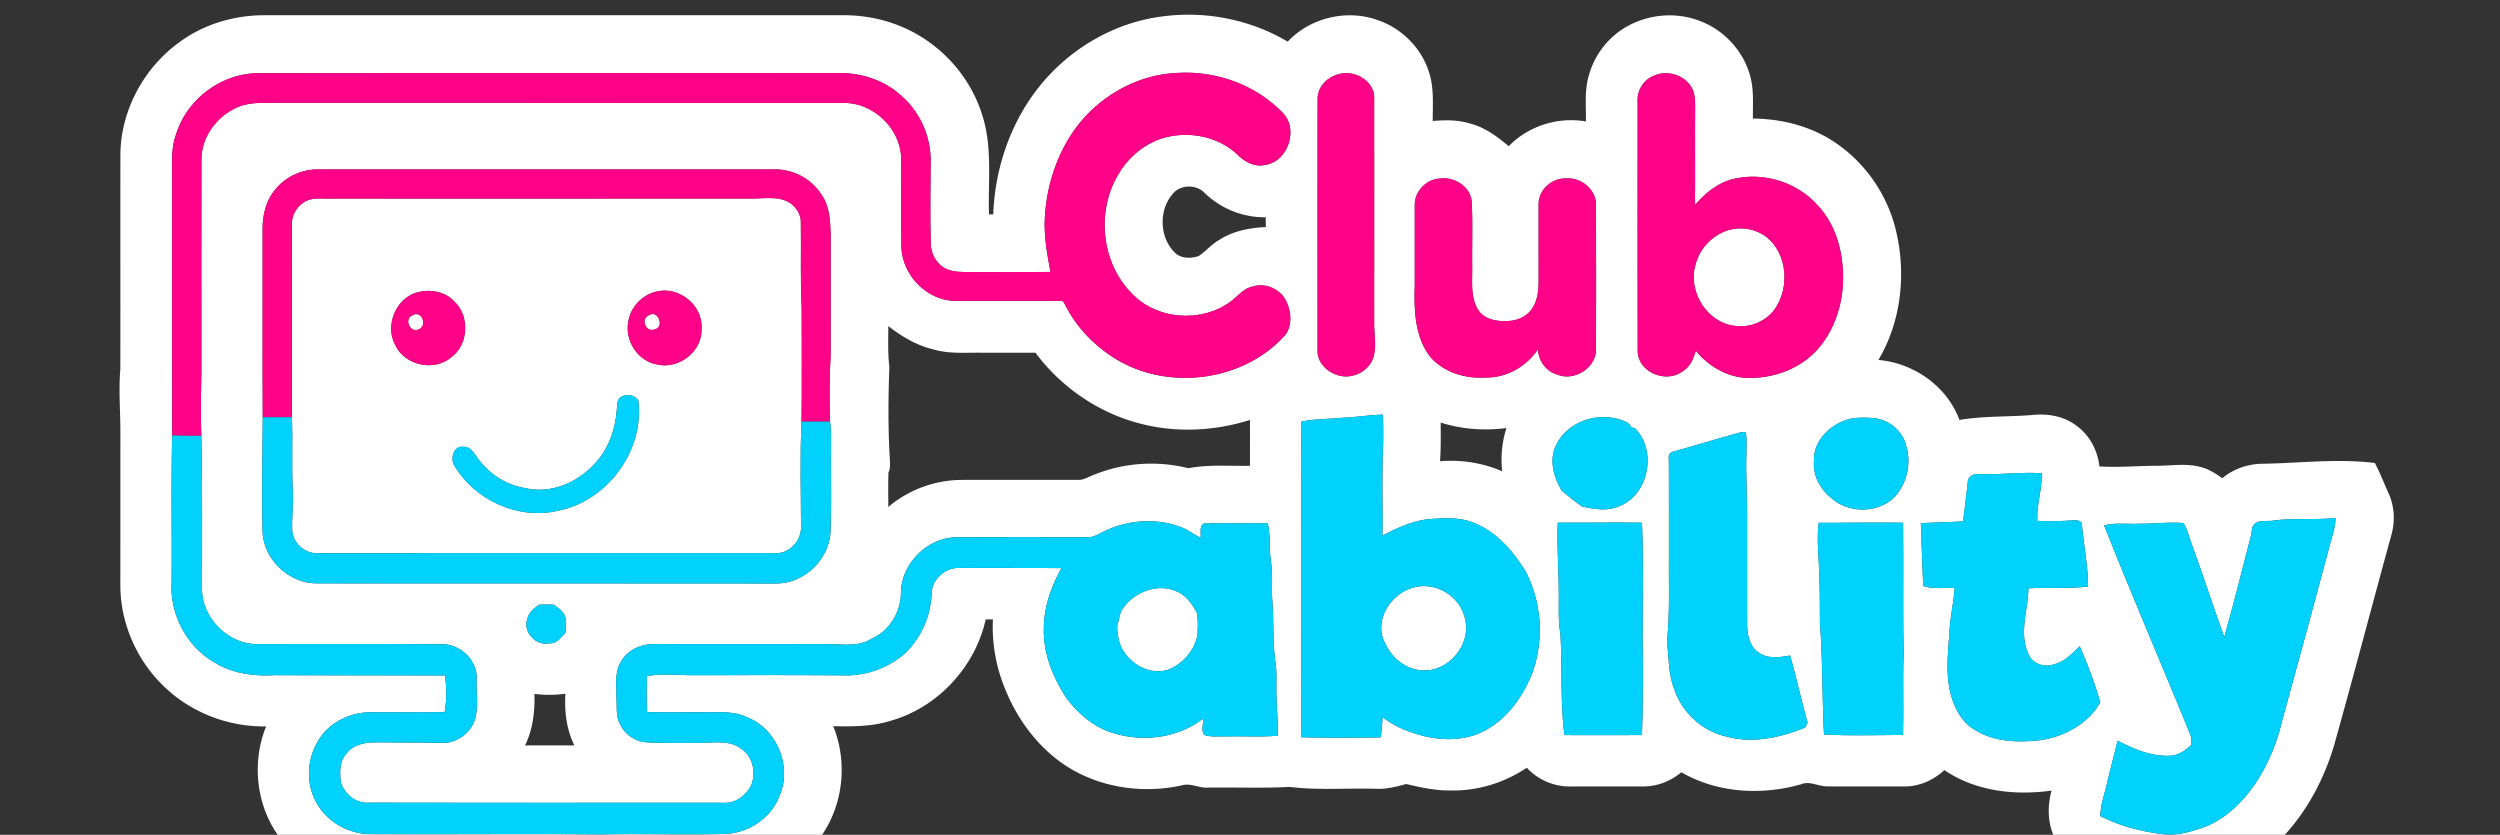<svg xmlns="http://www.w3.org/2000/svg" width="1111pt" height="371pt" viewBox="0 0 1111 371"><rect x="0" y="0" width="1111" height="371" fill="#333333" stroke="none"/><g fill="#fff"><path d="M79.78 18.73c10.96-8.13 24.65-12.06 38.23-11.96 85.68-.05 171.37-.01 257.05-.02 8.59.03 17.19 1.62 25.13 4.92 17.27 7.02 31.09 22.02 36.45 39.9 4.46 14.14 2.39 29.13 2.87 43.69h1.89c.79-21.49 8.4-42.95 22.55-59.29 13.4-15.53 32.51-26.24 52.95-28.71 19.02-2.49 38.85 1.45 55.36 11.25 9.87-10.57 26.03-14.47 39.66-9.69 10.78 3.56 19.73 12.37 23.12 23.25 2.32 6.99 1.63 14.46 1.67 21.71 5.53-.5 11.2-.56 16.55 1.12 6.61 1.65 12.08 5.8 17.22 10.07 8.77-9.05 21.92-13.13 34.3-11 .1-6.64-.66-13.43 1.15-19.91 1.64-6.26 4.96-12.08 9.57-16.62 10.26-10.18 26.53-13.37 39.95-8.11 11.5 4.28 20.57 14.73 22.87 26.83 1.07 5.44.58 11.01.68 16.52 13.08.14 26.32 3.52 37.13 11.08 13.32 9.15 22.93 23.41 26.54 39.16 4.47 19.11 2.18 40.02-7.89 57.05 15.71 1.36 30.49 11.67 35.98 26.65 10.67-1.79 21.57-1.33 32.33-2.18 6.85-.76 14.16.47 19.71 4.77 5.84 4.19 9.4 10.98 10.17 18.07 8.33.54 16.68-.25 25.03-.28 6.63.05 13.4-1.25 19.92.54 3.58.85 6.7 2.88 9.66 4.98 5.14-4.29 11.74-6.46 18.41-6.43 16.46-.32 32.97-2.36 49.39-.34 2.32 4.4 4.09 9.08 6.16 13.61 2.68 5.95 2.89 12.83 1.01 19.04-8.57 31.14-16.72 62.39-25.47 93.48-4.39 14.35-11.54 28.02-21.74 39.12H912.47c-2.54-6.25-2.55-13.23-.74-19.67-16.24 2.29-33.84.36-47.64-9.1-4.89 4.52-11.35 7.4-18.07 7.28-11.31-.04-22.62.06-33.93-.04-3.96.08-7.8-2.58-11.68-.94-17.56 5.02-37.25 3.93-53.24-5.35-4.55 3.85-10.33 6.2-16.3 6.31-10.95.06-21.9-.01-32.85.03-7.3.13-14.57-2.93-19.51-8.33-9.85 6.59-21.63 10.32-33.51 10.09-6.82.15-13.51-1.3-20.1-2.87-4.53 1.28-9.17 2.41-13.93 2.11-12.63-.33-25.34.73-37.91-.82-11.98.64-24 .15-36 .3-4.12.37-8.03-2.23-12.08-.93-15.94 3.43-33.22 1.39-47.55-6.52-13.99-7.73-24.35-20.93-30.42-35.55-4.26-9.99-6.29-20.9-5.76-31.75-.8 0-2.4.01-3.2.01-4.71 21.23-21.44 39.24-42.43 45.11-8.2 2.55-16.85 2.51-25.34 2.36 6.39 15.65 4.57 34.27-4.94 48.27H123.42c-9.71-13.87-11.48-32.56-5.16-48.19-16.9.28-33.84-6.26-45.84-18.22-11.89-11.56-18.95-27.97-18.94-44.57.03-22.67 0-45.35.02-68.02.01-9.34-.83-18.69-.02-28.01.05-32-.03-64 .03-96 .4-19.36 10.61-38 26.27-49.26m35.53 13.81c-16.65-.26-32.36 11.51-37.14 27.38-2.26 6.14-1.6 12.74-1.68 19.14.02 38.16-.05 76.31.04 114.46-.56 21.81-.06 43.66-.26 65.49-.87 14.38 7.14 28.98 19.83 35.85 7.74 4.54 17.02 5.72 25.86 5.18 25.28.13 50.56.04 75.84.13.63 5.42.79 10.95-.22 16.32-10.85.13-21.71.03-32.56.07-6.44-.17-12.85 2.13-17.93 6.04-9.52 7.78-12.65 22.26-6.93 33.2 4.51 9.17 14.58 14.98 24.75 14.87 34.03.2 68.06-.21 102.09.12 18.33-.35 36.68.24 55.02-.19 10.77-.26 21.12-7.34 24.66-17.6 5.23-12.86-1.63-29.14-14.6-34.2-5.94-2.98-12.7-2.15-19.11-2.25-8.46-.04-16.92.1-25.37-.09-.29-5.33-.22-10.68-.08-16.01 7.1-1.26 14.35-.3 21.52-.38 22.67-.06 45.34-.11 68.02.08 9.15-.24 18.23-3.74 25.1-9.8 7.17-6.82 11.4-16.47 11.85-26.34-.1-6.29 5.73-11.57 11.88-11.62 15.27.08 30.54-.07 45.81.1-4.49 8.12-7.78 17.15-7.82 26.52-.41 11.14 3.94 21.84 9.93 31.03 5.51 7.47 13.07 13.78 22.22 16.11 13.05 3.66 27.86 1.56 38.68-6.85.08 2.34-1 5.25.44 7.29 2.82 1.04 5.9.58 8.85.68 7.93-.19 15.88.31 23.79-.3.27-6.69-.59-13.34-.57-20.01-.07-4 .26-8.02-.33-11.98-1.37-9.28-.72-18.69-1.47-28.02-.44-5.89.32-11.84-.66-17.7-.73-5.56-.15-11.25-1.35-16.76-9.49.21-19-.2-28.48.18-2.11 1.39-1.06 4.22-1.42 6.32-2.56-1.3-4.88-3-7.45-4.25-11.13-4.64-24.12-3.97-34.95 1.18-2.61 1.17-5.1 3.01-8.1 2.8-19.36-.01-38.73-.04-58.1.01-13.1.32-24.64 12.05-24.55 25.18-.2 8.45-5.38 16.67-13.21 20.03-5.73 3.59-12.72 2.33-19.11 2.27-25.72-.02-51.44-.03-77.15 0-5.79-.11-11.94 2.52-14.85 7.72-3.1 4.79-2 10.76-2.1 16.14.33 3.93-.4 8.17 1.65 11.75 2.11 4.76 7.17 8.02 12.37 8.07 8.01.51 16.05.1 24.07.25 5.83-.17 12.4-1.22 17.38 2.6 5.18 3.42 6.65 10.55 4.46 16.12-2.2 4.4-6.79 8.12-11.9 7.88-52.64-.04-105.28.07-157.92-.05-5.68.52-11-3.77-12.58-9.06-.5-4.33-.68-9.27 2.47-12.71 2.98-4.13 8.36-5 13.11-5.05 10.32.04 20.63.2 30.95.24 6.39-.59 12.33-5.59 13.46-12.01 1.15-5.32.17-10.74.33-16.11.66-8.51-7.41-16.03-15.74-15.71-27.71-.19-55.42-.01-83.12-.08-12.56-.7-23.65-12.6-23.16-25.23 0-22.44.19-44.89-.3-67.32-.35-8.88-.18-17.78.01-26.67.02-31.98-.04-63.97.03-95.95-.09-10.2 6.98-19.59 16.22-23.46 5.44-2.3 11.45-1.84 17.22-1.86 84.03.02 168.07-.01 252.1.02 13.09-.08 24.98 11.26 25.42 24.34.11 13.06-.09 26.12.1 39.17.11 12.49 10.79 23.97 23.34 24.45 15.72.05 31.45-.03 47.16.02 1.67-.4 2.02 1.54 2.71 2.56 4.6 8.87 11.7 16.4 20 21.9 23.09 15.62 57.11 12.11 76.31-8.15 4.24-4.03 4-10.76 1.71-15.73-2.34-5.61-9.18-8.8-14.97-7.01-4.35.85-6.99 4.68-10.43 7.08-12.8 9.08-32.18 7.69-43.16-3.7-13.73-13.48-16.16-36.48-6.42-52.9 4.58-8.02 12.23-14.4 21.23-16.75 11.04-2.79 23.65-.21 31.99 7.78 3.08 3.08 7.38 5.47 11.87 4.53 10.31-1.19 15.36-15.78 8.21-23.11-11.81-12.32-29.16-18.7-46.13-17.85-17.84.44-34.86 9.91-45.55 24.04-8.72 11.66-13.39 26.12-14.13 40.6-.43 8.03 1.07 15.97 2.52 23.83-11.6.11-23.21.02-34.81.05-3.9-.05-7.99.21-11.64-1.43-4.24-2.09-6.78-6.78-6.76-11.45-.28-12.35-.15-24.71-.02-37.06-.14-10.7-4.91-21.36-13.03-28.38-7.4-6.84-17.6-10.19-27.59-10.1-85.89.06-171.78-.07-257.67.07m480.18.3c-5.3 1.07-9.98 5.53-9.95 11.17-.05 37.32-.01 74.64-.01 111.96-.04 4.87 3.75 8.93 8.17 10.45 6.24 2.61 14.34-.89 16.52-7.35 1.66-4.9.44-10.08.47-15.11.02-33.33.02-66.66 0-99.98.45-7.65-8.3-12.91-15.2-11.14m139.26.94c-4.43 1.76-7.27 6.48-6.99 11.21.01 36.99-.07 73.99.04 110.98.07 9.33 12.26 14.4 19.58 9.3 3.5-1.96 5.26-5.72 6.22-9.44 5.74 6.98 14.21 12 23.41 12.13 11.69.18 23.8-4.42 31.41-13.51 6.63-7.93 10.05-18.17 10.61-28.41.43-12.15-2.41-25.06-10.8-34.26-9.04-10.63-24.21-15.46-37.75-12.28-6.99 1.62-12.66 6.33-17.26 11.63.2-14.05-.02-28.1.1-42.14 0-3.36.17-6.94-1.5-9.98-3.24-5.77-11.15-8.15-17.07-5.23M122.31 84.27c-4.15 4.89-5.67 11.43-5.61 17.72.05 27.82-.07 55.63.06 83.44-.12 16.85-.4 33.71-.09 50.57.29 12.54 11.85 23.43 24.37 23.24 67.99.08 135.97-.01 203.95.05 12.51.04 23.69-10.85 24.1-23.33.48-13.31.04-26.65.22-39.97.04-2.88.03-5.78-.46-8.62-.22-9.77-.33-19.56.29-29.32.02-18.03-.01-36.06.01-54.1-.22-5.89-.49-12.22-3.96-17.26-4.47-7.19-12.77-11.64-21.24-11.4-67.33-.01-134.67 0-202-.01-7.48-.19-14.99 3.09-19.64 8.99m506.4 6.84c-.01 11.99.01 23.98 0 35.98-.34 10.87.02 22.82 7.1 31.75 6.07 6.7 15.35 9.48 24.2 8.93 9.35.25 18.31-4.84 23.45-12.56.25 5.03 3.51 9.76 8.43 11.2 7.67 3.26 17.59-2.93 17.38-11.45.03-21.31.05-42.62-.01-63.92.06-6.85-6.63-12.26-13.25-11.75-6.4-.21-12.46 5.17-12.26 11.72-.02 11.33 0 22.66.01 33.99.02 4.34-.58 8.93-3.15 12.57-2.46 3.29-6.6 5.03-10.65 5.09-4.64.26-10.07-.57-12.89-4.7-3.75-5.63-2.7-12.63-2.82-19.01-.13-9.65.29-19.33-.21-28.97-.3-6.89-7.59-11.54-14.06-10.64-6.08.22-11.35 5.69-11.27 11.77m-107.55-4.93c-6.28 7.12-5.93 19.21.79 25.94 2.72 2.84 7.26 2.9 10.76 1.65 3.22-2.19 5.76-5.27 9.19-7.19 6.14-3.96 13.46-5.34 20.65-5.68-.04-1.45-.06-2.89-.07-4.34-10.04.16-20-3.82-27.17-10.85-3.69-3.83-10.79-3.79-14.15.47M394.77 144.9c0 6.06-.27 12.13.47 18.15-.52 13.64-.62 27.28.21 40.91.05 2.01.36 4.14-.61 6-.19 5.11-.06 10.22-.08 15.34 8.94-7.62 20.53-11.88 32.27-12.03 17.31-.05 34.63-.01 51.95-.01 2.49.15 4.61-1.34 6.87-2.14 13.29-5.52 28.31-6.53 42.26-3.04 9.01-1.75 18.25-.89 27.38-1.08-.01-6.8.02-13.59-.01-20.38-15.91 5.06-33.29 5.81-49.45 1.45-18.27-4.85-34.61-16.2-45.89-31.33-8.06.02-16.12.01-24.18.01-6.95-.1-14.03.56-20.81-1.38-7.55-1.74-14.34-5.72-20.38-10.47m201.24 40.79c-5.9.59-11.89.44-17.71 1.69-.11 46.75-.14 93.5.01 140.25 11.76.31 23.54.21 35.31.06.35-2.98.62-5.97.81-8.96 4.09 3.11 8.69 5.47 13.6 6.98 9.97 3.43 21.5 4.16 31.14-.69 10.45-5.2 17.59-15.36 21.8-25.98 5.31-14.64 4.2-31.5-3.08-45.27-5.51-8.79-12.63-17.28-22.52-21.23-6.39-2.86-13.58-2.3-20.38-1.85-7.37.81-14.18 3.95-20.66 7.36.19-13.69-.31-27.39.35-41.07.05-4.26.11-8.52-.21-12.77-6.18.3-12.29 1.2-18.46 1.48m95.6 11.97c-3.38 6.64-1.17 14.28 2.38 20.34 2.92 2.48 5.92 4.84 9.03 7.07 5.47 1.28 11.49 2.21 16.78-.21 13.07-5.25 16.63-24.88 6.66-34.66-.36-.06-1.08-.16-1.44-.22-.46-.93-1.1-1.68-1.93-2.25-10.96-5.42-25.99-1.31-31.48 9.93m129.7-11.3c-8.16 2.39-15.65 9.71-15.18 18.7-.56 6.29 2.8 12.29 7.57 16.18 7.82 7.09 21.36 7.03 28.64-.83 5.19-5.99 7.12-14.69 4.76-22.29-1.51-6.53-7.53-11.54-14.12-12.28-3.88-.35-7.88-.45-11.67.52m-181.06 1.43c-.01 5.73.13 11.46-.3 17.18a58 58 0 0 1 27.62 4.45c-.7-6.45-.1-13.03 1.91-19.2-9.78 1.27-19.82.58-29.23-2.43m131.65 4.76c-9.5 2.7-18.96 5.54-28.47 8.21-1.52.33-2.09 1.81-1.81 3.23.08 14.66.02 29.33.04 43.99-.1 12.35.43 24.73-.86 37.04.84 7.03.55 14.34 3.17 21.04 3.37 10.39 12.38 18.81 23.08 21.22 11.74 3.3 24.13.51 35.17-3.95.27-.55.81-1.64 1.08-2.18-2.82-9.89-4.9-19.99-7.81-29.86-4.71.86-10.3 1.66-14.3-1.57-3.69-2.62-4.63-7.54-4.77-11.78-.02-15.33.01-30.65-.01-45.98.12-10.32-.64-20.64-.29-30.96-.03-2.95.24-5.94-.28-8.86-1.32-.41-2.66.15-3.94.41m102.6 21.48c-.7 5.88-1.31 11.77-2.1 17.64-6.26.42-12.52.49-18.78.82.38 9.3.6 18.59 1.06 27.89 4.48 1.58 9.29.67 13.95.92-.4 6.61-2.06 13.07-2.31 19.69-.73 10.55-2.14 21.69 1.99 31.75 1.9 4.77 5.04 9.29 9.62 11.81 8.66 5.28 19.29 5.5 29.07 4.35 10.54-1.63 21.01-7.32 26.38-16.78-2.47-8.47-5.58-16.83-9.15-24.91-3.37 3.05-6.46 6.83-11.11 7.88-4.29 1.81-10-.01-11.71-4.52-4.32-9.29-.09-19.46.02-29.11 8.83-.52 17.71.27 26.52-.81-.03-9.28-1.97-18.38-2.74-27.59-.25-2.02-2.72-1.89-4.21-1.81-5.2.4-10.41.44-15.61.22-.32-7.15 2.1-14.03 2-21.15-9.16-.61-18.31.68-27.47.38-2.28-.31-5.27.65-5.42 3.33m135.38 17.38c-3.29.4-7.69-.79-9.02 3.23-.14 1.1-.3 2.2-.5 3.3-3.93 15.05-7.62 30.17-11.91 45.13-4.87-13.38-9.22-26.96-14.13-40.33-1.32-3.43-2.06-7.12-3.95-10.29-6.43-.55-12.89.34-19.33.28-5.33.31-10.76-.6-15.99.76 12.47 31.29 25.77 62.26 38.51 93.44.19 1.33.3 2.68.34 4.04-2.71 2.58-6 4.88-9.89 4.89-8.14.3-15.88-3.01-22.95-6.72-1.6 6.59-3.38 13.14-4.9 19.76-1.1 4.53-2.72 9.04-2.77 13.75 8.55 4.43 18.09 6.85 27.62 8.03 5.77.76 11.51-.75 16.95-2.55 10.25-3.35 18.35-11.22 24.34-19.94 5.66-8.6 9.68-18.24 11.97-28.27 7.15-25.93 14.22-51.88 21.14-77.87.97-3.94 2.5-7.79 2.49-11.9-9.32 1.1-18.74-.12-28.02 1.26m-317.62.86c-.4 10.25.42 20.49.46 30.74.11 6.21-.39 12.46.72 18.6.86 15-.09 30.15 1.77 45.06 11.49.05 22.98.05 34.47-.01.49-14.2.5-28.4.31-42.61-.02-17.24.46-34.51-.31-51.75-12.47-.19-24.95.06-37.42-.03m115.97.05c-.88 6.55-.11 13.14.11 19.71.46 8.32.37 16.66.43 24.99 1.31 16.44.91 32.95 1.82 49.41 11.67.58 23.38.24 35.07.18.44-12.2-.17-24.42.35-36.61-.46-19.22 0-38.46-.32-57.69-12.48-.2-24.97.08-37.46.01M239.79 268.7c-2.39 1.45-4.79 3.31-5.4 6.21-2.26 5.68 3.7 12.27 9.61 10.99 3.3.29 5.24-2.61 7.24-4.7.17-2.42.76-4.97-.22-7.3-.64-2.48-3.06-3.65-4.86-5.17-2.12-.09-4.25-.08-6.37-.03m-2.3 39.64c.27 7.83-.69 15.82-4.16 22.94 7.31-.06 14.62-.02 21.93-.02-3.55-7.12-4.46-15.13-4-22.98-4.56.66-9.2.66-13.77.06"/><path d="M134.96 89.93c3.54-2.46 8.06-1.52 12.09-1.69 61.97.01 123.94.04 185.91-.02 5.97.21 12.65-1.4 18.03 1.89 2.86 1.98 5.03 5.22 4.89 8.8.21 12.69-.27 25.4.38 38.09.01 16.78.13 33.57-.05 50.35-.79 15.89-.24 31.83-.24 47.73-.38 5.58-5.18 10.81-10.95 10.74-68 0-136.01-.02-204.01.01-5.81.3-11.34-5-11.16-10.83-.16-5.67.57-11.32.29-16.98-.61-10.87.01-21.75-.41-32.62-.04-28.48-.01-56.96-.02-85.44-.24-4.02 1.96-7.83 5.25-10.03m51.55 39.75c-10.18 1.92-15.75 14.58-10.9 23.59 4.17 9.2 17.37 11.99 25.01 5.46 7.61-5.7 8.21-18.16 1.36-24.68-3.86-4.22-9.99-5.59-15.47-4.37m104.89-.02c-6.21 1.5-11.26 7-12.19 13.33-1.63 8.38 4.22 17.51 12.75 18.97 9.71 2.36 20.31-5.85 19.8-15.98.67-10.42-10.33-19.12-20.36-16.32m-15.19 46.6c-2.14 1.14-1.9 3.75-2.1 5.79-.66 8.79-3.7 17.68-9.9 24.11-7.68 8.43-19.78 13.54-31.13 10.68-8.61-1.39-16.33-6.68-21.22-13.83-1.51-1.92-3-4.73-5.87-4.44-4.19-.61-5.83 4.68-4.35 7.85 8.98 15.7 28.56 24.76 46.3 20.55 21.94-4.24 38.54-26.8 35.71-49.02-1.51-2.49-5.03-2.93-7.44-1.69m492.83-74.25c5.65-1.36 11.86-.07 16.37 3.66 8.76 7.31 9.8 21.41 3.94 30.8-3.84 6.05-11.27 9.39-18.35 8.35-12.52-1.33-21.13-15.52-17.47-27.37 1.91-7.41 8.07-13.59 15.51-15.44"/><path d="M183.16 140.2c4.31-2.83 7.01 4.73 2.82 6.24-3.84 1.62-6.5-4.74-2.82-6.24m105.04-.04c4.22-2.87 7.25 5.12 2.82 6.22-3.91 1.6-6.55-4.46-2.82-6.22m339.87 120.97c9.83-2.92 21.11 3.89 23.01 14.03 2.87 11.26-7.49 23.69-19.11 22.73-7.43-.29-13.84-5.89-16.7-12.54-4.79-9.86 2.87-21.63 12.8-24.22m-128.9 9.01c5.3-7.47 16.14-11.33 24.58-6.94 3.67 1.9 6.2 5.41 8.07 9.01.73 3.2.44 6.57.35 9.85-1.24 7.03-6.54 13.03-13.16 15.6-9.07 2.74-18.81-3.62-21.59-12.33-.58-2.41-1.06-4.86-.94-7.35.99-2.59.9-5.59 2.69-7.84"/></g><g fill="#ff0288"><path d="M115.31 32.54c85.89-.14 171.78-.01 257.67-.07 9.99-.09 20.19 3.26 27.59 10.1 8.12 7.02 12.89 17.68 13.03 28.38-.13 12.35-.26 24.71.02 37.06-.02 4.67 2.52 9.36 6.76 11.45 3.65 1.64 7.74 1.38 11.64 1.43 11.6-.03 23.21.06 34.81-.05-1.45-7.86-2.95-15.8-2.52-23.83.74-14.48 5.41-28.94 14.13-40.6 10.69-14.13 27.71-23.6 45.55-24.04 16.97-.85 34.32 5.53 46.13 17.85 7.15 7.33 2.1 21.92-8.21 23.11-4.49.94-8.79-1.45-11.87-4.53-8.34-7.99-20.95-10.57-31.99-7.78-9 2.35-16.65 8.73-21.23 16.75-9.74 16.42-7.31 39.42 6.42 52.9 10.98 11.39 30.36 12.78 43.16 3.7 3.44-2.4 6.08-6.23 10.43-7.08 5.79-1.79 12.63 1.4 14.97 7.01 2.29 4.97 2.53 11.7-1.71 15.73-19.2 20.26-53.22 23.77-76.31 8.15-8.3-5.5-15.4-13.03-20-21.9-.69-1.02-1.04-2.96-2.71-2.56-15.71-.05-31.44.03-47.16-.02-12.55-.48-23.23-11.96-23.34-24.45-.19-13.05.01-26.11-.1-39.17-.44-13.08-12.33-24.42-25.42-24.34-84.03-.03-168.07 0-252.1-.02-5.77.02-11.78-.44-17.22 1.86-9.24 3.87-16.31 13.26-16.22 23.46-.07 31.98-.01 63.97-.03 95.95-.19 8.89-.36 17.79-.01 26.67-4.31.03-8.63.01-12.94-.14-.09-38.15-.02-76.3-.04-114.46.08-6.4-.58-13 1.68-19.14 4.78-15.87 20.49-27.64 37.14-27.38m480.18.3c6.9-1.77 15.65 3.49 15.2 11.14.02 33.32.02 66.65 0 99.98-.03 5.03 1.19 10.21-.47 15.11-2.18 6.46-10.28 9.96-16.52 7.35-4.42-1.52-8.21-5.58-8.17-10.45 0-37.32-.04-74.64.01-111.96-.03-5.64 4.65-10.1 9.95-11.17m139.26.94c5.92-2.92 13.83-.54 17.07 5.23 1.67 3.04 1.5 6.62 1.5 9.98-.12 14.04.1 28.09-.1 42.14 4.6-5.3 10.27-10.01 17.26-11.63 13.54-3.18 28.71 1.65 37.75 12.28 8.39 9.2 11.23 22.11 10.8 34.26-.56 10.24-3.98 20.48-10.61 28.41-7.61 9.09-19.72 13.69-31.41 13.51-9.2-.13-17.67-5.15-23.41-12.13-.96 3.72-2.72 7.48-6.22 9.44-7.32 5.1-19.51.03-19.58-9.3-.11-36.99-.03-73.99-.04-110.98-.28-4.73 2.56-9.45 6.99-11.21m34.29 68.23c-7.44 1.85-13.6 8.03-15.51 15.44-3.66 11.85 4.95 26.04 17.47 27.37 7.08 1.04 14.51-2.3 18.35-8.35 5.86-9.39 4.82-23.49-3.94-30.8-4.51-3.73-10.72-5.02-16.37-3.66"/><path d="M122.31 84.27c4.65-5.9 12.16-9.18 19.64-8.99 67.33.01 134.67 0 202 .01 8.47-.24 16.77 4.21 21.24 11.4 3.47 5.04 3.74 11.37 3.96 17.26-.02 18.04.01 36.07-.01 54.1-.62 9.76-.51 19.55-.29 29.32-4.22.03-8.43.02-12.64-.02.18-16.78.06-33.57.05-50.35-.65-12.69-.17-25.4-.38-38.09.14-3.58-2.03-6.82-4.89-8.8-5.38-3.29-12.06-1.68-18.03-1.89-61.97.06-123.94.03-185.91.02-4.03.17-8.55-.77-12.09 1.69-3.29 2.2-5.49 6.01-5.25 10.03.01 28.48-.02 56.96.02 85.44-4.32-.02-8.65-.01-12.97.03-.13-27.81-.01-55.62-.06-83.44-.06-6.29 1.46-12.83 5.61-17.72m506.4 6.84c-.08-6.08 5.19-11.55 11.27-11.77 6.47-.9 13.76 3.75 14.06 10.64.5 9.64.08 19.32.21 28.97.12 6.38-.93 13.38 2.82 19.01 2.82 4.13 8.25 4.96 12.89 4.7 4.05-.06 8.19-1.8 10.65-5.09 2.57-3.64 3.17-8.23 3.15-12.57-.01-11.33-.03-22.66-.01-33.99-.2-6.55 5.86-11.93 12.26-11.72 6.62-.51 13.31 4.9 13.25 11.75.06 21.3.04 42.61.01 63.92.21 8.52-9.71 14.71-17.38 11.45-4.92-1.44-8.18-6.17-8.43-11.2-5.14 7.72-14.1 12.81-23.45 12.56-8.85.55-18.13-2.23-24.2-8.93-7.08-8.93-7.44-20.88-7.1-31.75.01-12-.01-23.99 0-35.98"/><path d="M186.51 129.68c5.48-1.22 11.61.15 15.47 4.37 6.85 6.52 6.25 18.98-1.36 24.68-7.64 6.53-20.84 3.74-25.01-5.46-4.85-9.01.72-21.67 10.9-23.59m-3.35 10.52c-3.68 1.5-1.02 7.86 2.82 6.24 4.19-1.51 1.49-9.07-2.82-6.24m108.24-10.54c10.03-2.8 21.03 5.9 20.36 16.32.51 10.13-10.09 18.34-19.8 15.98-8.53-1.46-14.38-10.59-12.75-18.97.93-6.33 5.98-11.83 12.19-13.33m-3.2 10.5c-3.73 1.76-1.09 7.82 2.82 6.22 4.43-1.1 1.4-9.09-2.82-6.22"/></g><g fill="#01d2fd"><path d="M276.21 176.26c2.41-1.24 5.93-.8 7.44 1.69 2.83 22.22-13.77 44.78-35.71 49.02-17.74 4.21-37.32-4.85-46.3-20.55-1.48-3.17.16-8.46 4.35-7.85 2.87-.29 4.36 2.52 5.87 4.44 4.89 7.15 12.61 12.44 21.22 13.83 11.35 2.86 23.45-2.25 31.13-10.68 6.2-6.43 9.24-15.32 9.9-24.11.2-2.04-.04-4.65 2.1-5.79m319.8 9.43c6.17-.28 12.28-1.18 18.46-1.48.32 4.25.26 8.51.21 12.77-.66 13.68-.16 27.38-.35 41.07 6.48-3.41 13.29-6.55 20.66-7.36 6.8-.45 13.99-1.01 20.38 1.85 9.89 3.95 17.01 12.44 22.52 21.23 7.28 13.77 8.39 30.63 3.08 45.27-4.21 10.62-11.35 20.78-21.8 25.98-9.64 4.85-21.17 4.12-31.14.69a43.7 43.7 0 0 1-13.6-6.98c-.19 2.99-.46 5.98-.81 8.96-11.77.15-23.55.25-35.31-.06-.15-46.75-.12-93.5-.01-140.25 5.82-1.25 11.81-1.1 17.71-1.69m32.06 75.44c-9.93 2.59-17.59 14.36-12.8 24.22 2.86 6.65 9.27 12.25 16.7 12.54 11.62.96 21.98-11.47 19.11-22.73-1.9-10.14-13.18-16.95-23.01-14.03"/><path d="M116.76 185.43c4.32-.04 8.65-.05 12.97-.03.42 10.87-.2 21.75.41 32.62.28 5.66-.45 11.31-.29 16.98-.18 5.83 5.35 11.13 11.16 10.83 68-.03 136.01-.01 204.01-.01 5.77.07 10.57-5.16 10.95-10.74 0-15.9-.55-31.84.24-47.73 4.21.04 8.42.05 12.64.02.49 2.84.5 5.74.46 8.62-.18 13.32.26 26.66-.22 39.97-.41 12.48-11.59 23.37-24.1 23.33-67.98-.06-135.96.03-203.95-.05-12.52.19-24.08-10.7-24.37-23.24-.31-16.86-.03-33.72.09-50.57m574.85 12.23c5.49-11.24 20.52-15.35 31.48-9.93.83.57 1.47 1.32 1.93 2.25.36.06 1.08.16 1.44.22 9.97 9.78 6.41 29.41-6.66 34.66-5.29 2.42-11.31 1.49-16.78.21-3.11-2.23-6.11-4.59-9.03-7.07-3.55-6.06-5.76-13.7-2.38-20.34m129.7-11.3c3.79-.97 7.79-.87 11.67-.52 6.59.74 12.61 5.75 14.12 12.28 2.36 7.6.43 16.3-4.76 22.29-7.28 7.86-20.82 7.92-28.64.83-4.77-3.89-8.13-9.89-7.57-16.18-.47-8.99 7.02-16.31 15.18-18.7m-49.41 6.19c1.28-.26 2.62-.82 3.94-.41.52 2.92.25 5.91.28 8.86-.35 10.32.41 20.64.29 30.96.02 15.33-.01 30.65.01 45.98.14 4.24 1.08 9.16 4.77 11.78 4 3.23 9.59 2.43 14.3 1.57 2.91 9.87 4.99 19.97 7.81 29.86-.27.54-.81 1.63-1.08 2.18-11.04 4.46-23.43 7.25-35.17 3.95-10.7-2.41-19.71-10.83-23.08-21.22-2.62-6.7-2.33-14.01-3.17-21.04 1.29-12.31.76-24.69.86-37.04-.02-14.66.04-29.33-.04-43.99-.28-1.42.29-2.9 1.81-3.23 9.51-2.67 18.97-5.51 28.47-8.21"/><path d="M76.53 193.52c4.31.15 8.63.17 12.94.14.49 22.43.3 44.88.3 67.32-.49 12.63 10.6 24.53 23.16 25.23 27.7.07 55.41-.11 83.12.08 8.33-.32 16.4 7.2 15.74 15.71-.16 5.37.82 10.79-.33 16.11-1.13 6.42-7.07 11.42-13.46 12.01-10.32-.04-20.63-.2-30.95-.24-4.75.05-10.13.92-13.11 5.05-3.15 3.44-2.97 8.38-2.47 12.71 1.58 5.29 6.9 9.58 12.58 9.06 52.64.12 105.28.01 157.92.05 5.11.24 9.7-3.48 11.9-7.88 2.19-5.57.72-12.7-4.46-16.12-4.98-3.82-11.55-2.77-17.38-2.6-8.02-.15-16.06.26-24.07-.25-5.2-.05-10.26-3.31-12.37-8.07-2.05-3.58-1.32-7.82-1.65-11.75.1-5.38-1-11.35 2.1-16.14 2.91-5.2 9.06-7.83 14.85-7.72 25.71-.03 51.43-.02 77.15 0 6.39.06 13.38 1.32 19.11-2.27 7.83-3.36 13.01-11.58 13.21-20.03-.09-13.13 11.45-24.86 24.55-25.18 19.37-.05 38.74-.02 58.1-.01 3 .21 5.49-1.63 8.1-2.8 10.83-5.15 23.82-5.82 34.95-1.18 2.57 1.25 4.89 2.95 7.45 4.25.36-2.1-.69-4.93 1.42-6.32 9.48-.38 18.99.03 28.48-.18 1.2 5.51.62 11.2 1.35 16.76.98 5.86.22 11.81.66 17.7.75 9.33.1 18.74 1.47 28.02.59 3.96.26 7.98.33 11.98-.02 6.67.84 13.32.57 20.01-7.91.61-15.86.11-23.79.3-2.95-.1-6.03.36-8.85-.68-1.44-2.04-.36-4.95-.44-7.29-10.82 8.41-25.63 10.51-38.68 6.85-9.15-2.33-16.71-8.64-22.22-16.11-5.99-9.19-10.34-19.89-9.93-31.03.04-9.37 3.33-18.4 7.82-26.52-15.27-.17-30.54-.02-45.81-.1-6.15.05-11.98 5.33-11.88 11.62-.45 9.87-4.68 19.52-11.85 26.34-6.87 6.06-15.95 9.56-25.1 9.8-22.68-.19-45.35-.14-68.02-.08-7.17.08-14.42-.88-21.52.38-.14 5.33-.21 10.68.08 16.01 8.45.19 16.91.05 25.37.09 6.41.1 13.17-.73 19.11 2.25 12.97 5.06 19.83 21.34 14.6 34.2-3.54 10.26-13.89 17.34-24.66 17.6-18.34.43-36.69-.16-55.02.19-34.03-.33-68.06.08-102.09-.12-10.17.11-20.24-5.7-24.75-14.87-5.72-10.94-2.59-25.42 6.93-33.2 5.08-3.91 11.49-6.21 17.93-6.04 10.85-.04 21.71.06 32.56-.07 1.01-5.37.85-10.9.22-16.32-25.28-.09-50.56 0-75.84-.13-8.84.54-18.12-.64-25.86-5.18-12.69-6.87-20.7-21.47-19.83-35.85.2-21.83-.3-43.68.26-65.49m422.64 76.62c-1.79 2.25-1.7 5.25-2.69 7.84-.12 2.49.36 4.94.94 7.35 2.78 8.71 12.52 15.07 21.59 12.33 6.62-2.57 11.92-8.57 13.16-15.6.09-3.28.38-6.65-.35-9.85-1.87-3.6-4.4-7.11-8.07-9.01-8.44-4.39-19.28-.53-24.58 6.94m375.33-56.11c.15-2.68 3.14-3.64 5.42-3.33 9.16.3 18.31-.99 27.47-.38.1 7.12-2.32 14-2 21.15 5.2.22 10.41.18 15.61-.22 1.49-.08 3.96-.21 4.21 1.81.77 9.21 2.71 18.31 2.74 27.59-8.81 1.08-17.69.29-26.52.81-.11 9.65-4.34 19.82-.02 29.11 1.71 4.51 7.42 6.33 11.71 4.52 4.65-1.05 7.74-4.83 11.11-7.88 3.57 8.08 6.68 16.44 9.15 24.91-5.37 9.46-15.84 15.15-26.38 16.78-9.78 1.15-20.41.93-29.07-4.35-4.58-2.52-7.72-7.04-9.62-11.81-4.13-10.06-2.72-21.2-1.99-31.75.25-6.62 1.91-13.08 2.31-19.69-4.66-.25-9.47.66-13.95-.92-.46-9.3-.68-18.59-1.06-27.89 6.26-.33 12.52-.4 18.78-.82.79-5.87 1.4-11.76 2.1-17.64m135.38 17.38c9.28-1.38 18.7-.16 28.02-1.26.01 4.11-1.52 7.96-2.49 11.9-6.92 25.99-13.99 51.94-21.14 77.87-2.29 10.03-6.31 19.67-11.97 28.27-5.99 8.72-14.09 16.59-24.34 19.94-5.44 1.8-11.18 3.31-16.95 2.55-9.53-1.18-19.07-3.6-27.62-8.03.05-4.71 1.67-9.22 2.77-13.75 1.52-6.62 3.3-13.17 4.9-19.76 7.07 3.71 14.81 7.02 22.95 6.72 3.89-.01 7.18-2.31 9.89-4.89-.04-1.36-.15-2.71-.34-4.04-12.74-31.18-26.04-62.15-38.51-93.44 5.23-1.36 10.66-.45 15.99-.76 6.44.06 12.9-.83 19.33-.28 1.89 3.17 2.63 6.86 3.95 10.29 4.91 13.37 9.26 26.95 14.13 40.33 4.29-14.96 7.98-30.08 11.91-45.13.2-1.1.36-2.2.5-3.3 1.33-4.02 5.73-2.83 9.02-3.23m-317.62.86c12.47.09 24.95-.16 37.42.03.77 17.24.29 34.51.31 51.75.19 14.21.18 28.41-.31 42.61-11.49.06-22.98.06-34.47.01-1.86-14.91-.91-30.06-1.77-45.06-1.11-6.14-.61-12.39-.72-18.6-.04-10.25-.86-20.49-.46-30.74m115.97.05c12.49.07 24.98-.21 37.46-.01.32 19.23-.14 38.47.32 57.69-.52 12.19.09 24.41-.35 36.61-11.69.06-23.4.4-35.07-.18-.91-16.46-.51-32.97-1.82-49.41-.06-8.33.03-16.67-.43-24.99-.22-6.57-.99-13.16-.11-19.71"/><path d="M239.79 268.7c2.12-.05 4.25-.06 6.37.03 1.8 1.52 4.22 2.69 4.86 5.17.98 2.33.39 4.88.22 7.3-2 2.09-3.94 4.99-7.24 4.7-5.91 1.28-11.87-5.31-9.61-10.99.61-2.9 3.01-4.76 5.4-6.21"/></g></svg>
